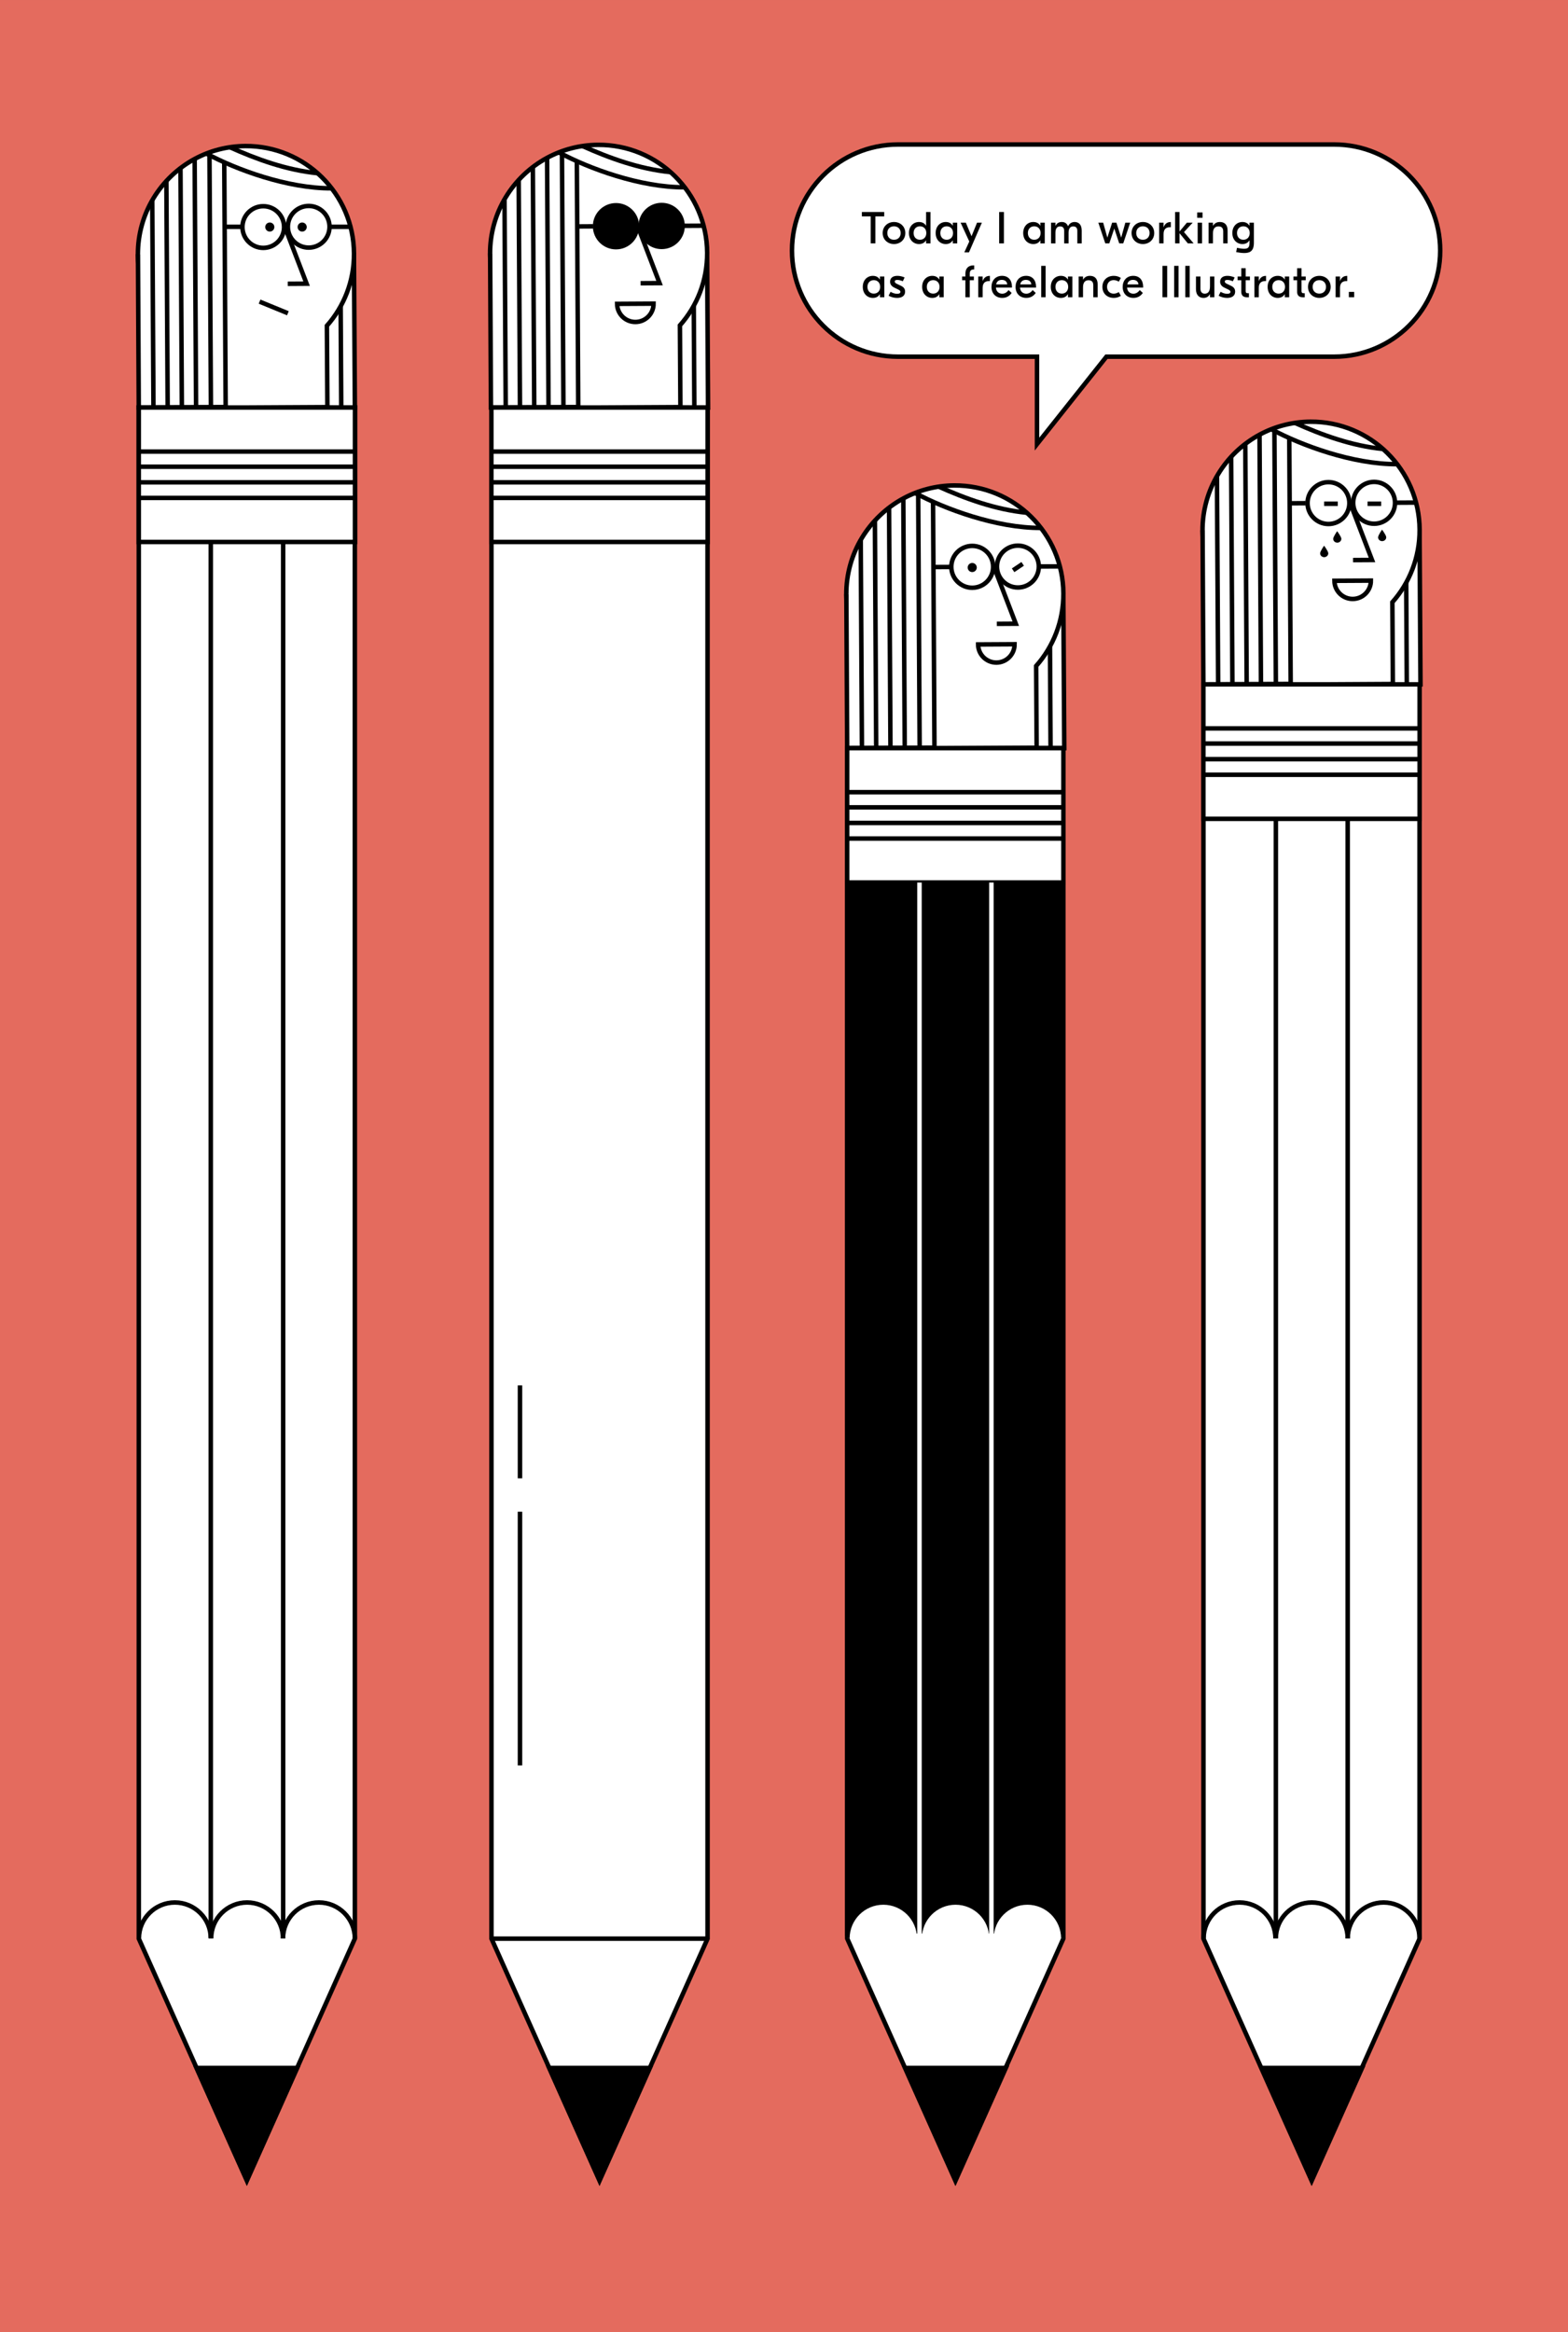 <?xml version="1.0" encoding="utf-8"?>
<!-- Generator: Adobe Illustrator 16.0.4, SVG Export Plug-In . SVG Version: 6.00 Build 0)  -->
<!DOCTYPE svg PUBLIC "-//W3C//DTD SVG 1.1//EN" "http://www.w3.org/Graphics/SVG/1.1/DTD/svg11.dtd">
<svg version="1.1" xmlns="http://www.w3.org/2000/svg" xmlns:xlink="http://www.w3.org/1999/xlink" x="0px" y="0px"
	 width="419.529px" height="623.621px" viewBox="0 0 419.529 623.621" enable-background="new 0 0 419.529 623.621"
	 xml:space="preserve">
<rect x="0" y="0" width="419.529" height="623.621" fill="#333333" stroke="none"/>
<g id="Ebene_2">
	<rect x="0" y="0.001" fill="#E46B5E" width="419.53" height="623.622"/>
</g>
<g id="Ebene_1">
	<g id="Ebene_4" display="none">
		<rect x="0" y="14.17" display="inline" opacity="0.07" enable-background="new    " width="419.529" height="595.279"/>
	</g>
	<g id="Rand" display="none">
		<g display="inline">
			<rect x="0" y="583.938" width="419.377" height="25.512"/>
			<rect x="0" y="16.254" width="25.512" height="592.182"/>
			<rect x="0" y="14.17" width="419.372" height="25.512"/>
			<rect x="393.865" y="14.17" width="25.513" height="595.279"/>
		</g>
	</g>
	<g id="BLEISTIFT">
	</g>
	<g id="Ebene_1_1_">
		<polygon fill="#FFFFFF" stroke="#000000" stroke-width="1.2" stroke-miterlimit="10" points="37.13,108.97 94.942,108.97 
			94.949,518.405 66.044,583.062 66.044,583.062 37.137,518.405 		"/>
		<polygon stroke="#000000" stroke-width="1.2" stroke-miterlimit="10" points="66.046,583.062 66.046,583.062 52.594,552.979 
			79.493,552.979 		"/>
		<path fill="none" stroke="#000000" stroke-width="1.2" stroke-miterlimit="10" d="M37.172,518.348c0-5.31,4.302-9.612,9.612-9.612
			c5.308,0,9.61,4.305,9.61,9.612"/>
		<path fill="none" stroke="#000000" stroke-width="1.2" stroke-miterlimit="10" d="M56.501,518.348c0-5.31,4.303-9.612,9.61-9.612
			c5.309,0,9.611,4.305,9.611,9.612"/>
		<path fill="none" stroke="#000000" stroke-width="1.2" stroke-miterlimit="10" d="M75.723,518.348c0-5.31,4.303-9.612,9.612-9.612
			c5.307,0,9.61,4.305,9.61,9.612"/>
		
			<line fill="none" stroke="#000000" stroke-width="1.2" stroke-miterlimit="10" x1="150.575" y1="513.519" x2="150.575" y2="108.866"/>
		
			<line fill="none" stroke="#000000" stroke-width="1.2" stroke-miterlimit="10" x1="170.122" y1="513.519" x2="170.122" y2="108.97"/>
		<polygon fill="#FFFFFF" stroke="#000000" stroke-width="1.2" stroke-miterlimit="10" points="131.491,108.97 189.304,108.97 
			189.311,518.405 160.405,583.062 160.405,583.062 131.499,518.405 		"/>
		<polygon fill="#FFFFFF" stroke="#000000" stroke-width="1.2" stroke-miterlimit="10" points="226.683,200.05 284.495,200.05 
			284.501,518.405 255.597,583.062 255.597,583.062 226.689,518.405 		"/>
		<polygon fill="#FFFFFF" stroke="#000000" stroke-width="1.2" stroke-miterlimit="10" points="321.992,183.002 379.804,183.002 
			379.811,518.405 350.906,583.062 350.906,583.062 321.999,518.405 		"/>
		<path fill="none" stroke="#000000" stroke-width="1.2" stroke-miterlimit="10" d="M322.034,518.348c0-5.31,4.301-9.612,9.61-9.612
			c5.309,0,9.611,4.305,9.611,9.612"/>
		<path fill="none" stroke="#000000" stroke-width="1.2" stroke-miterlimit="10" d="M341.363,518.348
			c0-5.31,4.304-9.612,9.611-9.612c5.309,0,9.611,4.305,9.611,9.612"/>
		<path fill="none" stroke="#000000" stroke-width="1.2" stroke-miterlimit="10" d="M360.585,518.348c0-5.31,4.303-9.612,9.61-9.612
			c5.309,0,9.611,4.305,9.611,9.612"/>
		<polyline fill="#FFFFFF" stroke="#000000" stroke-width="1.2" stroke-linecap="square" stroke-miterlimit="10" points="
			94.701,68.222 94.951,108.982 71.261,108.967 70.903,46.222 		"/>
		<line fill="none" stroke="#000000" stroke-width="1.2" stroke-miterlimit="10" x1="90.996" y1="55.753" x2="91.3" y2="108.982"/>
		<path fill="#FFFFFF" stroke="#000000" stroke-width="1.2" d="M94.715,67.798c-0.092-15.966-13.107-28.837-29.071-28.746
			c-4.897,0.029-9.503,1.273-13.535,3.443c-9.106,4.911-15.277,14.563-15.214,25.635c0.043,7.674,3.076,14.624,7.986,19.771
			l0.131,21.225l42.583-0.245l-0.134-21.767C92.012,81.971,94.758,75.201,94.715,67.798z"/>
		<polyline fill="none" stroke="#000000" stroke-width="1.2" stroke-miterlimit="10" points="76.004,60.125 82.036,75.856 
			76.988,75.887 		"/>
		<polyline fill="#FFFFFF" stroke="#000000" stroke-width="1.2" stroke-linecap="square" stroke-miterlimit="10" points="
			36.915,68.553 37.128,108.97 60.378,108.853 60.004,43.82 		"/>
		<path fill="none" stroke="#000000" stroke-width="1.2" stroke-miterlimit="10" d="M85.661,46.962"/>
		<path fill="none" stroke="#000000" stroke-width="1.2" stroke-miterlimit="10" d="M88.734,50.356
			c-11.846,0.068-25.644-5.075-33.352-9.213"/>
		<path fill="none" stroke="#000000" stroke-width="1.2" stroke-miterlimit="10" d="M84.966,46.315
			c-8.313-0.813-16.452-3.794-23.459-6.944"/>
		<line fill="none" stroke="#000000" stroke-width="1.2" stroke-miterlimit="10" x1="52.08" y1="42.496" x2="52.459" y2="108.892"/>
		<line fill="none" stroke="#000000" stroke-width="1.2" stroke-miterlimit="10" x1="56.046" y1="41.49" x2="56.431" y2="108.867"/>
		<line fill="none" stroke="#000000" stroke-width="1.2" stroke-miterlimit="10" x1="48.29" y1="44.962" x2="48.657" y2="108.912"/>
		
			<line fill="none" stroke="#000000" stroke-width="1.2" stroke-miterlimit="10" x1="44.514" y1="48.457" x2="44.859" y2="108.935"/>
		<line fill="none" stroke="#000000" stroke-width="1.2" stroke-miterlimit="10" x1="40.74" y1="53.55" x2="41.059" y2="108.956"/>
		<path fill="none" stroke="#000000" stroke-width="1.2" stroke-miterlimit="10" d="M64.866,60.745
			c0.019,3.075,2.527,5.557,5.604,5.541c3.078-0.019,5.556-2.529,5.536-5.604c-0.018-3.077-2.521-5.555-5.599-5.539
			C67.331,55.161,64.85,57.668,64.866,60.745z"/>
		<circle fill="none" stroke="#000000" stroke-width="1.2" stroke-miterlimit="10" cx="82.597" cy="60.644" r="5.571"/>
		
			<rect x="37.13" y="108.97" fill="#FFFFFF" stroke="#000000" stroke-width="1.2" stroke-miterlimit="10" width="57.85" height="35.96"/>
		
			<line fill="none" stroke="#000000" stroke-width="1.2" stroke-miterlimit="10" x1="36.895" y1="124.804" x2="94.979" y2="124.804"/>
		
			<line fill="none" stroke="#000000" stroke-width="1.2" stroke-miterlimit="10" x1="36.895" y1="128.977" x2="94.979" y2="128.977"/>
		
			<line fill="none" stroke="#000000" stroke-width="1.2" stroke-miterlimit="10" x1="36.895" y1="133.148" x2="94.979" y2="133.148"/>
		
			<line fill="none" stroke="#000000" stroke-width="1.2" stroke-miterlimit="10" x1="36.895" y1="120.752" x2="94.979" y2="120.752"/>
		<polyline fill="#FFFFFF" stroke="#000000" stroke-width="1.2" stroke-linecap="square" stroke-miterlimit="10" points="
			189.193,68.036 189.444,108.981 165.646,108.967 165.287,45.935 		"/>
		
			<line fill="none" stroke="#000000" stroke-width="1.2" stroke-miterlimit="10" x1="185.472" y1="55.51" x2="185.776" y2="108.666"/>
		<path fill="#FFFFFF" stroke="#000000" stroke-width="1.2" d="M189.207,67.609c-0.091-16.039-13.168-28.969-29.204-28.877
			c-4.92,0.029-9.547,1.279-13.598,3.459c-9.147,4.936-15.348,14.63-15.283,25.751c0.044,7.708,3.09,14.69,8.021,19.862l0.132,21.32
			l42.777-0.247l-0.135-21.864C186.49,81.847,189.251,75.046,189.207,67.609z"/>
		<polyline fill="none" stroke="#000000" stroke-width="1.2" stroke-miterlimit="10" points="170.41,59.902 176.471,75.705 
			171.4,75.736 		"/>
		<polyline fill="#FFFFFF" stroke="#000000" stroke-width="1.2" stroke-linecap="square" stroke-miterlimit="10" points="
			131.143,68.368 131.358,108.97 154.713,108.852 154.339,43.522 		"/>
		<path fill="none" stroke="#000000" stroke-width="1.2" stroke-miterlimit="10" d="M180.112,46.679"/>
		<path fill="none" stroke="#000000" stroke-width="1.2" stroke-miterlimit="10" d="M183.199,50.088
			c-11.9,0.068-25.762-5.097-33.504-9.256"/>
		<path fill="none" stroke="#000000" stroke-width="1.2" stroke-miterlimit="10" d="M179.414,46.027
			c-8.352-0.815-16.527-3.81-23.566-6.976"/>
		
			<line fill="none" stroke="#000000" stroke-width="1.2" stroke-miterlimit="10" x1="146.377" y1="42.192" x2="146.759" y2="108.891"/>
		
			<line fill="none" stroke="#000000" stroke-width="1.2" stroke-miterlimit="10" x1="150.361" y1="41.182" x2="150.749" y2="108.866"/>
		
			<line fill="none" stroke="#000000" stroke-width="1.2" stroke-miterlimit="10" x1="142.57" y1="44.669" x2="142.938" y2="108.911"/>
		
			<line fill="none" stroke="#000000" stroke-width="1.2" stroke-miterlimit="10" x1="138.776" y1="48.181" x2="139.123" y2="108.934"/>
		
			<line fill="none" stroke="#000000" stroke-width="1.2" stroke-miterlimit="10" x1="134.986" y1="53.296" x2="135.306" y2="108.956"/>
		<path stroke="#FFFFFF" stroke-width="0.2" stroke-miterlimit="10" d="M179.443,60.366c0.005,0.704-0.561,1.278-1.271,1.282
			c-0.708,0.004-1.286-0.562-1.292-1.27c-0.004-0.709,0.567-1.284,1.276-1.291C178.866,59.085,179.439,59.656,179.443,60.366z"/>
		<circle stroke="#FFFFFF" stroke-width="0.2" stroke-miterlimit="10" cx="165.999" cy="60.463" r="1.281"/>
		<circle stroke="#000000" stroke-width="1.2" stroke-miterlimit="10" cx="164.817" cy="60.492" r="5.596"/>
		<path stroke="#000000" stroke-width="1.2" stroke-miterlimit="10" d="M171.437,60.456c0.02,3.086,2.539,5.58,5.626,5.562
			c3.092-0.016,5.583-2.539,5.567-5.627c-0.02-3.091-2.539-5.582-5.63-5.562C173.912,54.844,171.42,57.365,171.437,60.456z"/>
		
			<line fill="none" stroke="#000000" stroke-width="1.2" stroke-miterlimit="10" x1="158.71" y1="60.529" x2="154.289" y2="60.555"/>
		
			<line fill="none" stroke="#000000" stroke-width="1.2" stroke-miterlimit="10" x1="188.251" y1="60.359" x2="182.117" y2="60.394"/>
		<polyline fill="#FFFFFF" stroke="#000000" stroke-width="1.2" stroke-linecap="square" stroke-miterlimit="10" points="
			284.502,159.116 284.753,200.061 260.955,200.046 260.596,137.014 		"/>
		
			<line fill="none" stroke="#000000" stroke-width="1.2" stroke-miterlimit="10" x1="280.781" y1="146.589" x2="281.086" y2="199.745"/>
		<path fill="#FFFFFF" stroke="#000000" stroke-width="1.2" d="M284.517,158.689c-0.092-16.039-13.168-28.969-29.204-28.877
			c-4.92,0.028-9.546,1.279-13.597,3.458c-9.148,4.936-15.348,14.631-15.284,25.752c0.044,7.708,3.09,14.69,8.023,19.861
			l0.131,21.32l42.776-0.246l-0.135-21.865C281.8,172.927,284.56,166.126,284.517,158.689z"/>
		<polyline fill="none" stroke="#000000" stroke-width="1.2" stroke-miterlimit="10" points="265.719,150.981 271.781,166.784 
			266.709,166.815 		"/>
		<path fill="none" stroke="#000000" stroke-width="1.2" stroke-miterlimit="10" d="M261.699,172.331
			c0.016,2.694,2.216,4.865,4.909,4.849c2.695-0.016,4.863-2.211,4.849-4.904L261.699,172.331z"/>
		<path fill="none" stroke="#000000" stroke-width="1.2" stroke-miterlimit="10" d="M165.11,81.251
			c0.017,2.693,2.217,4.864,4.91,4.849c2.694-0.017,4.863-2.212,4.848-4.905L165.11,81.251z"/>
		<polyline fill="#FFFFFF" stroke="#000000" stroke-width="1.2" stroke-linecap="square" stroke-miterlimit="10" points="
			226.452,159.448 226.667,200.05 250.022,199.931 249.647,134.601 		"/>
		<path fill="none" stroke="#000000" stroke-width="1.2" stroke-miterlimit="10" d="M275.42,137.758"/>
		<path fill="none" stroke="#000000" stroke-width="1.2" stroke-miterlimit="10" d="M278.508,141.168
			c-11.9,0.067-25.761-5.099-33.503-9.256"/>
		<path fill="none" stroke="#000000" stroke-width="1.2" stroke-miterlimit="10" d="M274.723,137.107
			c-8.351-0.815-16.527-3.81-23.565-6.976"/>
		
			<line fill="none" stroke="#000000" stroke-width="1.2" stroke-miterlimit="10" x1="241.686" y1="133.272" x2="242.067" y2="199.971"/>
		
			<line fill="none" stroke="#000000" stroke-width="1.2" stroke-miterlimit="10" x1="245.67" y1="132.262" x2="246.058" y2="199.945"/>
		
			<line fill="none" stroke="#000000" stroke-width="1.2" stroke-miterlimit="10" x1="237.879" y1="135.749" x2="238.248" y2="199.99"/>
		
			<line fill="none" stroke="#000000" stroke-width="1.2" stroke-miterlimit="10" x1="234.085" y1="139.26" x2="234.432" y2="200.014"/>
		
			<line fill="none" stroke="#000000" stroke-width="1.2" stroke-miterlimit="10" x1="230.295" y1="144.376" x2="230.615" y2="200.035"/>
		<circle fill="none" stroke="#000000" stroke-width="1.2" stroke-miterlimit="10" cx="260.126" cy="151.572" r="5.596"/>
		<circle fill="none" stroke="#000000" stroke-width="1.2" stroke-miterlimit="10" cx="272.343" cy="151.503" r="5.597"/>
		
			<line fill="none" stroke="#000000" stroke-width="1.2" stroke-miterlimit="10" x1="254.531" y1="151.608" x2="249.598" y2="151.634"/>
		
			<line fill="none" stroke="#000000" stroke-width="1.2" stroke-miterlimit="10" x1="283.697" y1="151.456" x2="277.866" y2="151.474"/>
		<polyline fill="#FFFFFF" stroke="#000000" stroke-width="1.2" stroke-linecap="square" stroke-miterlimit="10" points="
			379.812,142.069 380.062,183.013 356.264,182.999 355.905,119.967 		"/>
		
			<line fill="none" stroke="#000000" stroke-width="1.2" stroke-miterlimit="10" x1="376.09" y1="129.542" x2="376.395" y2="182.698"/>
		<path fill="#FFFFFF" stroke="#000000" stroke-width="1.2" d="M379.825,141.642c-0.092-16.038-13.167-28.969-29.203-28.877
			c-4.92,0.028-9.547,1.279-13.598,3.458c-9.147,4.937-15.347,14.631-15.283,25.752c0.044,7.708,3.09,14.69,8.021,19.861
			l0.132,21.319l42.777-0.245l-0.135-21.865C377.109,155.879,379.869,149.079,379.825,141.642z"/>
		<polyline fill="none" stroke="#000000" stroke-width="1.2" stroke-miterlimit="10" points="361.028,133.934 367.089,149.737 
			362.018,149.769 		"/>
		<path fill="none" stroke="#000000" stroke-width="1.2" stroke-miterlimit="10" d="M357.036,155.311
			c0.015,2.695,2.215,4.865,4.909,4.85c2.694-0.018,4.862-2.213,4.848-4.905L357.036,155.311z"/>
		<polyline fill="#FFFFFF" stroke="#000000" stroke-width="1.2" stroke-linecap="square" stroke-miterlimit="10" points="
			321.762,142.4 321.976,183.002 345.332,182.884 344.957,117.554 		"/>
		<path fill="none" stroke="#000000" stroke-width="1.2" stroke-miterlimit="10" d="M370.73,120.711"/>
		<path fill="none" stroke="#000000" stroke-width="1.2" stroke-miterlimit="10" d="M373.817,124.121
			c-11.899,0.068-25.761-5.099-33.503-9.257"/>
		<path fill="none" stroke="#000000" stroke-width="1.2" stroke-miterlimit="10" d="M370.032,120.06
			c-8.352-0.815-16.527-3.81-23.566-6.976"/>
		
			<line fill="none" stroke="#000000" stroke-width="1.2" stroke-miterlimit="10" x1="336.995" y1="116.225" x2="337.376" y2="182.923"/>
		
			<line fill="none" stroke="#000000" stroke-width="1.2" stroke-miterlimit="10" x1="340.979" y1="115.214" x2="341.367" y2="182.899"/>
		
			<line fill="none" stroke="#000000" stroke-width="1.2" stroke-miterlimit="10" x1="333.188" y1="118.702" x2="333.557" y2="182.943"/>
		
			<line fill="none" stroke="#000000" stroke-width="1.2" stroke-miterlimit="10" x1="329.395" y1="122.213" x2="329.741" y2="182.966"/>
		
			<line fill="none" stroke="#000000" stroke-width="1.2" stroke-miterlimit="10" x1="325.604" y1="127.329" x2="325.924" y2="182.988"/>
		<circle fill="none" stroke="#000000" stroke-width="1.2" stroke-miterlimit="10" cx="355.436" cy="134.525" r="5.596"/>
		<path fill="none" stroke="#000000" stroke-width="1.2" stroke-miterlimit="10" d="M362.056,134.488
			c0.02,3.088,2.538,5.581,5.626,5.562c3.092-0.016,5.583-2.539,5.566-5.627c-0.02-3.091-2.539-5.582-5.63-5.562
			C364.53,128.876,362.038,131.397,362.056,134.488z"/>
		
			<line fill="none" stroke="#000000" stroke-width="1.2" stroke-miterlimit="10" x1="349.329" y1="134.561" x2="344.907" y2="134.586"/>
		
			<line fill="none" stroke="#000000" stroke-width="1.2" stroke-miterlimit="10" x1="378.869" y1="134.392" x2="372.735" y2="134.427"/>
		
			<line fill="none" stroke="#000000" stroke-width="1.2" stroke-miterlimit="10" x1="354.282" y1="134.71" x2="357.93" y2="134.71"/>
		
			<line fill="none" stroke="#000000" stroke-width="1.2" stroke-miterlimit="10" x1="365.898" y1="134.71" x2="369.546" y2="134.71"/>
		<path d="M368.717,143.699c0.006,0.564,0.506,1.014,1.104,1.007c0.604-0.014,1.083-0.476,1.079-1.038
			c-0.012-0.567-1.125-2.033-1.125-2.033S368.708,143.133,368.717,143.699z"/>
		<path d="M356.707,144.103c0.005,0.564,0.506,1.015,1.104,1.008c0.604-0.014,1.082-0.476,1.079-1.039
			c-0.012-0.566-1.125-2.032-1.125-2.032S356.696,143.537,356.707,144.103z"/>
		<path d="M353.209,147.985c0.006,0.565,0.506,1.015,1.104,1.008c0.604-0.014,1.082-0.476,1.078-1.038
			c-0.012-0.567-1.124-2.034-1.124-2.034S353.199,147.419,353.209,147.985z"/>
		<circle cx="260.126" cy="151.758" r="1.22"/>
		<line fill="none" stroke="#000000" stroke-width="1.2" stroke-miterlimit="10" x1="60.101" y1="60.645" x2="64.866" y2="60.645"/>
		<line fill="none" stroke="#000000" stroke-width="1.2" stroke-miterlimit="10" x1="88.168" y1="60.645" x2="93.683" y2="60.645"/>
		<line fill="none" stroke="#000000" stroke-width="1.2" stroke-miterlimit="10" x1="69.447" y1="80.658" x2="77.026" y2="83.764"/>
		
			<rect x="131.477" y="108.97" fill="#FFFFFF" stroke="#000000" stroke-width="1.2" stroke-miterlimit="10" width="57.851" height="35.96"/>
		
			<line fill="none" stroke="#000000" stroke-width="1.2" stroke-miterlimit="10" x1="131.241" y1="124.804" x2="189.326" y2="124.804"/>
		
			<line fill="none" stroke="#000000" stroke-width="1.2" stroke-miterlimit="10" x1="131.241" y1="128.977" x2="189.326" y2="128.977"/>
		
			<line fill="none" stroke="#000000" stroke-width="1.2" stroke-miterlimit="10" x1="131.241" y1="133.148" x2="189.326" y2="133.148"/>
		
			<line fill="none" stroke="#000000" stroke-width="1.2" stroke-miterlimit="10" x1="131.241" y1="120.752" x2="189.326" y2="120.752"/>
		
			<rect x="226.667" y="200.05" fill="#FFFFFF" stroke="#000000" stroke-width="1.2" stroke-miterlimit="10" width="57.85" height="35.96"/>
		
			<line fill="none" stroke="#000000" stroke-width="1.2" stroke-miterlimit="10" x1="226.432" y1="215.883" x2="284.517" y2="215.883"/>
		
			<line fill="none" stroke="#000000" stroke-width="1.2" stroke-miterlimit="10" x1="226.432" y1="220.056" x2="284.517" y2="220.056"/>
		
			<line fill="none" stroke="#000000" stroke-width="1.2" stroke-miterlimit="10" x1="226.432" y1="224.228" x2="284.517" y2="224.228"/>
		
			<line fill="none" stroke="#000000" stroke-width="1.2" stroke-miterlimit="10" x1="226.432" y1="211.832" x2="284.517" y2="211.832"/>
		
			<rect x="321.976" y="183.002" fill="#FFFFFF" stroke="#000000" stroke-width="1.2" stroke-miterlimit="10" width="57.851" height="35.96"/>
		
			<line fill="none" stroke="#000000" stroke-width="1.2" stroke-miterlimit="10" x1="321.741" y1="198.836" x2="379.826" y2="198.836"/>
		
			<line fill="none" stroke="#000000" stroke-width="1.2" stroke-miterlimit="10" x1="321.741" y1="203.009" x2="379.826" y2="203.009"/>
		
			<line fill="none" stroke="#000000" stroke-width="1.2" stroke-miterlimit="10" x1="321.741" y1="207.18" x2="379.826" y2="207.18"/>
		
			<line fill="none" stroke="#000000" stroke-width="1.2" stroke-miterlimit="10" x1="321.741" y1="194.785" x2="379.826" y2="194.785"/>
		
			<line fill="none" stroke="#000000" stroke-width="1.2" stroke-miterlimit="10" x1="56.395" y1="518.176" x2="56.395" y2="144.722"/>
		<line fill="none" stroke="#000000" stroke-width="1.2" stroke-miterlimit="10" x1="75.76" y1="517.345" x2="75.76" y2="144.814"/>
		
			<line fill="none" stroke="#000000" stroke-width="1.2" stroke-miterlimit="10" x1="341.363" y1="517.111" x2="341.363" y2="218.858"/>
		
			<line fill="none" stroke="#000000" stroke-width="1.2" stroke-miterlimit="10" x1="360.585" y1="517.111" x2="360.585" y2="218.951"/>
		<rect x="226.667" y="236.01" stroke="#000000" stroke-width="1.2" stroke-miterlimit="10" width="57.834" height="281.102"/>
		<path fill="#FFFFFF" stroke="#000000" stroke-width="1.2" stroke-miterlimit="10" d="M226.725,518.348
			c0-5.31,4.302-9.612,9.612-9.612c5.308,0,9.61,4.305,9.61,9.612"/>
		<path fill="#FFFFFF" stroke="#000000" stroke-width="1.2" stroke-miterlimit="10" d="M246.054,518.348
			c0-5.31,4.303-9.612,9.611-9.612c5.308,0,9.611,4.305,9.611,9.612"/>
		<path fill="#FFFFFF" stroke="#000000" stroke-width="1.2" stroke-miterlimit="10" d="M265.275,518.348
			c0-5.31,4.304-9.612,9.612-9.612c5.307,0,9.611,4.305,9.611,9.612"/>
		
			<line fill="none" stroke="#000000" stroke-width="1.2" stroke-miterlimit="10" x1="273.624" y1="150.783" x2="271.062" y2="152.496"/>
		<circle cx="72.185" cy="60.715" r="1.22"/>
		<circle cx="80.848" cy="60.715" r="1.22"/>
		<polygon stroke="#000000" stroke-width="1.2" stroke-miterlimit="10" points="160.404,583.062 160.404,583.062 146.952,552.979 
			173.851,552.979 		"/>
		<polygon stroke="#000000" stroke-width="1.2" stroke-miterlimit="10" points="255.668,583.062 255.668,583.062 242.216,552.979 
			269.115,552.979 		"/>
		<polygon stroke="#000000" stroke-width="1.2" stroke-miterlimit="10" points="350.978,583.062 350.978,583.062 337.525,552.979 
			364.424,552.979 		"/>
		
			<line fill="none" stroke="#000000" stroke-width="1.2" stroke-miterlimit="10" x1="131.499" y1="518.405" x2="189.311" y2="518.405"/>
		
			<line fill="none" stroke="#000000" stroke-width="1.2" stroke-miterlimit="10" x1="139.123" y1="472.08" x2="139.123" y2="404.244"/>
		
			<line fill="none" stroke="#000000" stroke-width="1.2" stroke-miterlimit="10" x1="139.123" y1="395.31" x2="139.123" y2="370.459"/>
		
			<line fill="none" stroke="#FFFFFF" stroke-width="1.2" stroke-miterlimit="10" x1="246.013" y1="518.443" x2="246.013" y2="236.001"/>
		
			<line fill="none" stroke="#FFFFFF" stroke-width="1.2" stroke-miterlimit="10" x1="265.26" y1="518.348" x2="265.26" y2="235.998"/>
		
			<rect x="244.333" y="517.636" fill="#FFFFFF" stroke="#FFFFFF" stroke-width="1.2" stroke-miterlimit="10" width="3.36" height="1.749"/>
		
			<rect x="263.58" y="517.636" fill="#FFFFFF" stroke="#FFFFFF" stroke-width="1.2" stroke-miterlimit="10" width="3.36" height="1.749"/>
	</g>
	<g id="Sprechblase">
	</g>
	<g id="Text">
		<path fill="#FFFFFF" stroke="#000000" stroke-width="1.2" stroke-miterlimit="10" d="M356.959,38.636
			c-0.713,0-115.977,0-116.688,0c-15.669,0-28.371,12.702-28.371,28.37c0,15.67,12.702,28.372,28.371,28.372
			c0.105,0,32.763,0,37.184,0v23.378l18.583-23.378c34.02,0,60.429,0,60.923,0c15.669,0,28.371-12.702,28.371-28.372
			C385.331,51.338,372.628,38.636,356.959,38.636z"/>
		<g>
			<path d="M236.574,57.863h-2.363v7.22h-1.247v-7.22h-2.362v-1.175h5.974L236.574,57.863L236.574,57.863z"/>
			<path d="M242.227,62.313c0,1.703-1.296,2.95-3.034,2.95s-3.034-1.247-3.034-2.95s1.296-2.95,3.034-2.95
				S242.227,60.61,242.227,62.313z M237.405,62.313c0,1.091,0.731,1.799,1.787,1.799s1.786-0.708,1.786-1.799
				s-0.73-1.799-1.786-1.799C238.137,60.514,237.405,61.221,237.405,62.313z"/>
			<path d="M243.189,62.313c0-1.847,1.235-2.95,2.699-2.95c0.911,0,1.522,0.396,1.871,0.995h0.023v-3.67h1.176v8.396h-1.176v-0.814
				h-0.023c-0.349,0.6-0.96,0.995-1.871,0.995C244.425,65.263,243.189,64.159,243.189,62.313z M247.844,62.313
				c0-1.055-0.672-1.799-1.703-1.799c-1.032,0-1.703,0.744-1.703,1.799c0,1.056,0.671,1.799,1.703,1.799
				C247.172,64.112,247.844,63.367,247.844,62.313z"/>
			<path d="M250.341,62.313c0-1.847,1.235-2.95,2.699-2.95c0.911,0,1.521,0.396,1.871,0.995h0.022v-0.815h1.176v5.541h-1.176v-0.814
				h-0.022c-0.35,0.6-0.96,0.995-1.871,0.995C251.576,65.263,250.341,64.159,250.341,62.313z M254.995,62.313
				c0-1.055-0.673-1.799-1.703-1.799c-1.032,0-1.703,0.744-1.703,1.799c0,1.056,0.671,1.799,1.703,1.799
				C254.323,64.112,254.995,63.367,254.995,62.313z"/>
			<path d="M262.71,59.541l-3.454,7.939h-1.247l1.331-2.902l-2.327-5.037h1.403l1.522,3.635l1.477-3.635H262.71z"/>
			<path d="M268.604,65.082h-1.271v-8.396h1.271V65.082z"/>
			<path d="M273.763,62.313c0-1.847,1.235-2.95,2.699-2.95c0.911,0,1.521,0.396,1.871,0.995h0.022v-0.815h1.177v5.541h-1.177v-0.814
				h-0.022c-0.35,0.6-0.96,0.995-1.871,0.995C274.998,65.263,273.763,64.159,273.763,62.313z M278.417,62.313
				c0-1.055-0.672-1.799-1.703-1.799c-1.032,0-1.703,0.744-1.703,1.799c0,1.056,0.671,1.799,1.703,1.799
				C277.745,64.112,278.417,63.367,278.417,62.313z"/>
			<path d="M281.215,59.541h1.175v0.864h0.024c0.323-0.744,0.959-1.043,1.667-1.043c0.792,0,1.354,0.349,1.679,1.127h0.023
				c0.337-0.792,1.045-1.127,1.739-1.127c1.043,0,1.896,0.647,1.896,2.291v3.43h-1.175v-3.369c0-0.769-0.385-1.176-1.093-1.176
				c-0.72,0-1.247,0.469-1.247,1.667v2.878h-1.176v-3.369c0-0.769-0.384-1.176-1.104-1.176c-0.707,0-1.235,0.469-1.235,1.68v2.865
				h-1.175L281.215,59.541L281.215,59.541z"/>
			<path d="M302.39,59.541l-1.857,5.541h-1.08l-1.318-3.97l-1.332,3.97h-1.079l-1.859-5.541h1.297l1.114,3.994l1.283-3.994h1.14
				l1.283,3.994l1.115-3.994H302.39z"/>
			<path d="M308.824,62.313c0,1.703-1.297,2.95-3.034,2.95c-1.739,0-3.035-1.247-3.035-2.95s1.296-2.95,3.035-2.95
				C307.528,59.363,308.824,60.61,308.824,62.313z M304.003,62.313c0,1.091,0.73,1.799,1.787,1.799c1.055,0,1.786-0.708,1.786-1.799
				s-0.731-1.799-1.786-1.799C304.734,60.514,304.003,61.221,304.003,62.313z"/>
			<path d="M313.266,60.754h-0.18c-1.151,0-1.765,0.552-1.765,1.87v2.458h-1.175v-5.541h1.175v1.212h0.024
				c0.264-0.828,0.899-1.38,1.835-1.38h0.084L313.266,60.754L313.266,60.754z"/>
			<path d="M317.813,65.082l-2.229-2.723v2.723h-1.177v-8.396h1.177v5.217l1.979-2.363h1.548l-2.326,2.52l2.577,3.021
				L317.813,65.082L317.813,65.082z"/>
			<path d="M321.75,58.246h-1.439v-1.438h1.439V58.246z M320.442,59.541h1.177v5.541h-1.177V59.541z"/>
			<path d="M328.456,61.677v3.405h-1.176v-3.201c0-0.948-0.479-1.344-1.271-1.344c-0.863,0-1.476,0.517-1.476,1.896v2.649h-1.176
				v-5.541h1.176v0.841h0.023c0.359-0.637,0.959-1.021,1.812-1.021C327.557,59.363,328.456,59.997,328.456,61.677z"/>
			<path d="M330.738,67.409l0.229-1.139c0.695,0.156,1.391,0.252,1.906,0.252c1.056,0,1.438-0.372,1.438-1.595v-0.66h-0.022
				c-0.35,0.6-0.96,0.995-1.871,0.995c-1.464,0-2.699-1.104-2.699-2.95s1.235-2.95,2.699-2.95c0.911,0,1.521,0.396,1.871,0.995
				h0.022v-0.815h1.176v5.541c-0.061,2.172-1.188,2.579-2.614,2.579C332.214,67.661,331.422,67.541,330.738,67.409z M334.373,62.313
				c0-1.055-0.672-1.799-1.703-1.799c-1.032,0-1.703,0.744-1.703,1.799c0,1.056,0.671,1.799,1.703,1.799
				C333.701,64.112,334.373,63.367,334.373,62.313z"/>
			<path d="M230.841,76.712c0-1.848,1.235-2.949,2.699-2.949c0.911,0,1.521,0.395,1.871,0.994h0.022v-0.814h1.176v5.541h-1.176
				v-0.816h-0.022c-0.35,0.601-0.96,0.996-1.871,0.996C232.076,79.662,230.841,78.56,230.841,76.712z M235.495,76.712
				c0-1.056-0.673-1.8-1.703-1.8c-1.032,0-1.703,0.744-1.703,1.8c0,1.057,0.671,1.799,1.703,1.799
				C234.823,78.511,235.495,77.769,235.495,76.712z"/>
			<path d="M237.753,79.074l0.527-1.043c0.517,0.299,1.104,0.527,1.764,0.527c0.562,0,0.863-0.168,0.863-0.517
				c0-0.229-0.12-0.396-0.589-0.623l-1.007-0.491c-0.84-0.396-1.164-0.96-1.164-1.597c0-1.02,0.756-1.569,1.969-1.569
				c0.636,0,1.33,0.168,1.919,0.432l-0.48,1.021c-0.419-0.182-0.936-0.36-1.475-0.36c-0.517,0-0.685,0.168-0.685,0.42
				c0,0.264,0.155,0.432,0.637,0.659l1.03,0.492c0.721,0.336,1.104,0.814,1.104,1.559c0,1.128-0.864,1.68-2.159,1.68
				C239.217,79.662,238.389,79.447,237.753,79.074z"/>
			<path d="M246.728,76.712c0-1.848,1.235-2.949,2.699-2.949c0.911,0,1.522,0.395,1.871,0.994h0.022v-0.814h1.177v5.541h-1.177
				v-0.816h-0.022c-0.349,0.601-0.96,0.996-1.871,0.996C247.963,79.662,246.728,78.56,246.728,76.712z M251.382,76.712
				c0-1.056-0.672-1.8-1.703-1.8c-1.032,0-1.703,0.744-1.703,1.8c0,1.057,0.671,1.799,1.703,1.799
				C250.71,78.511,251.382,77.769,251.382,76.712z"/>
			<path d="M259.471,73.138v0.805h1.091v0.995h-1.091v4.546h-1.176v-4.546h-0.875v-0.995h0.875v-0.768
				c0-1.368,0.768-2.207,2.135-2.207h0.229v1.091h-0.182C259.914,72.059,259.471,72.334,259.471,73.138z"/>
			<path d="M264.857,75.154h-0.18c-1.151,0-1.764,0.552-1.764,1.871v2.459h-1.176v-5.541h1.176v1.211h0.023
				c0.265-0.828,0.899-1.379,1.835-1.379h0.084L264.857,75.154L264.857,75.154z"/>
			<path d="M270.76,76.712v0.191h-4.294c0.048,0.983,0.73,1.632,1.68,1.632c0.911,0,1.427-0.601,1.703-0.973l0.827,0.78
				c-0.408,0.562-1.14,1.318-2.507,1.318c-1.764,0-2.892-1.188-2.892-2.938c0-1.679,1.057-2.962,2.831-2.962
				C269.8,73.763,270.76,74.925,270.76,76.712z M266.526,76.053h2.962c-0.048-0.769-0.61-1.212-1.45-1.212
				C267.246,74.841,266.67,75.248,266.526,76.053z"/>
			<path d="M277.204,76.712v0.191h-4.294c0.048,0.983,0.73,1.632,1.68,1.632c0.911,0,1.427-0.601,1.703-0.973l0.827,0.78
				c-0.408,0.562-1.141,1.318-2.508,1.318c-1.763,0-2.891-1.188-2.891-2.938c0-1.679,1.056-2.962,2.831-2.962
				C276.244,73.763,277.204,74.925,277.204,76.712z M272.971,76.053h2.962c-0.048-0.769-0.611-1.212-1.451-1.212
				C273.69,74.841,273.114,75.248,272.971,76.053z"/>
			<path d="M279.763,79.484h-1.176v-8.396h1.176V79.484z"/>
			<path d="M281.144,76.712c0-1.848,1.235-2.949,2.699-2.949c0.911,0,1.522,0.395,1.871,0.994h0.022v-0.814h1.177v5.541h-1.177
				v-0.816h-0.022c-0.349,0.601-0.96,0.996-1.871,0.996C282.379,79.662,281.144,78.56,281.144,76.712z M285.798,76.712
				c0-1.056-0.672-1.8-1.703-1.8c-1.032,0-1.703,0.744-1.703,1.8c0,1.057,0.671,1.799,1.703,1.799
				C285.126,78.511,285.798,77.769,285.798,76.712z"/>
			<path d="M293.691,76.076v3.406h-1.175V76.28c0-0.947-0.479-1.343-1.271-1.343c-0.863,0-1.477,0.516-1.477,1.896v2.65h-1.175
				v-5.541h1.175v0.839h0.024c0.358-0.636,0.96-1.019,1.811-1.019C292.792,73.763,293.691,74.398,293.691,76.076z"/>
			<path d="M294.954,76.712c0-1.764,1.26-2.949,3.047-2.949c0.72,0,1.331,0.19,1.895,0.562l-0.552,0.996
				c-0.384-0.24-0.863-0.42-1.379-0.42c-1.067,0-1.763,0.769-1.763,1.812c0,1.044,0.694,1.812,1.763,1.812
				c0.516,0,0.995-0.18,1.379-0.42l0.552,0.995c-0.562,0.372-1.175,0.563-1.895,0.563C296.214,79.662,294.954,78.476,294.954,76.712
				z"/>
			<path d="M305.859,76.712v0.191h-4.294c0.048,0.983,0.731,1.632,1.681,1.632c0.91,0,1.427-0.601,1.702-0.973l0.827,0.78
				c-0.407,0.562-1.14,1.318-2.507,1.318c-1.763,0-2.891-1.188-2.891-2.938c0-1.679,1.056-2.962,2.831-2.962
				C304.899,73.763,305.859,74.925,305.859,76.712z M301.626,76.053h2.962c-0.048-0.769-0.611-1.212-1.451-1.212
				C302.346,74.841,301.77,75.248,301.626,76.053z"/>
			<path d="M312.293,79.484h-1.271v-8.396h1.271V79.484z"/>
			<path d="M315.329,79.484h-1.177v-8.396h1.177V79.484z"/>
			<path d="M318.306,79.484h-1.176v-8.396h1.176V79.484z"/>
			<path d="M319.986,77.3v-3.357h1.2v3.238c0,0.911,0.455,1.343,1.163,1.343c0.815,0,1.391-0.528,1.391-1.931v-2.65h1.177v5.541
				h-1.177v-0.84h-0.022c-0.276,0.552-0.804,1.02-1.703,1.02C320.922,79.662,319.986,79.003,319.986,77.3z"/>
			<path d="M326.058,79.074l0.528-1.043c0.516,0.299,1.103,0.527,1.763,0.527c0.563,0,0.863-0.168,0.863-0.517
				c0-0.229-0.12-0.396-0.588-0.623l-1.007-0.491c-0.841-0.396-1.164-0.96-1.164-1.597c0-1.02,0.756-1.569,1.968-1.569
				c0.636,0,1.331,0.168,1.919,0.432l-0.48,1.021c-0.419-0.182-0.936-0.36-1.475-0.36c-0.516,0-0.684,0.168-0.684,0.42
				c0,0.264,0.154,0.432,0.636,0.659l1.031,0.492c0.72,0.336,1.104,0.814,1.104,1.559c0,1.128-0.864,1.68-2.159,1.68
				C327.521,79.662,326.693,79.447,326.058,79.074z"/>
			<path d="M333.293,74.938v2.902c0,0.396,0.168,0.574,0.575,0.574h0.287v1.08h-0.539c-0.972,0-1.499-0.516-1.499-1.428v-3.13
				h-0.983v-0.995h0.983v-2.219h1.176v2.219h1.127v0.995L333.293,74.938L333.293,74.938z"/>
			<path d="M338.74,75.154h-0.18c-1.15,0-1.764,0.552-1.764,1.871v2.459h-1.175v-5.541h1.175v1.211h0.023
				c0.265-0.828,0.899-1.379,1.835-1.379h0.084L338.74,75.154L338.74,75.154z"/>
			<path d="M339.162,76.712c0-1.848,1.234-2.949,2.698-2.949c0.911,0,1.522,0.395,1.871,0.994h0.023v-0.814h1.176v5.541h-1.176
				v-0.816h-0.023c-0.349,0.601-0.96,0.996-1.871,0.996C340.397,79.662,339.162,78.56,339.162,76.712z M343.816,76.712
				c0-1.056-0.672-1.8-1.703-1.8s-1.702,0.744-1.702,1.8c0,1.057,0.671,1.799,1.702,1.799
				C343.145,78.511,343.816,77.769,343.816,76.712z"/>
			<path d="M348.232,74.938v2.902c0,0.396,0.168,0.574,0.575,0.574h0.288v1.08h-0.54c-0.971,0-1.499-0.516-1.499-1.428v-3.13h-0.983
				v-0.995h0.983v-2.219h1.176v2.219h1.127v0.995L348.232,74.938L348.232,74.938z"/>
			<path d="M356.03,76.712c0,1.702-1.296,2.95-3.033,2.95c-1.739,0-3.035-1.248-3.035-2.95c0-1.703,1.296-2.949,3.035-2.949
				C354.734,73.763,356.03,75.009,356.03,76.712z M351.209,76.712c0,1.092,0.73,1.799,1.787,1.799c1.055,0,1.787-0.707,1.787-1.799
				s-0.732-1.8-1.787-1.8C351.94,74.912,351.209,75.62,351.209,76.712z"/>
			<path d="M360.473,75.154h-0.18c-1.151,0-1.765,0.552-1.765,1.871v2.459h-1.175v-5.541h1.175v1.211h0.024
				c0.264-0.828,0.899-1.379,1.835-1.379h0.084L360.473,75.154L360.473,75.154z"/>
			<path d="M362.321,79.484h-1.428v-1.428h1.428V79.484z"/>
		</g>
	</g>
</g>
</svg>

